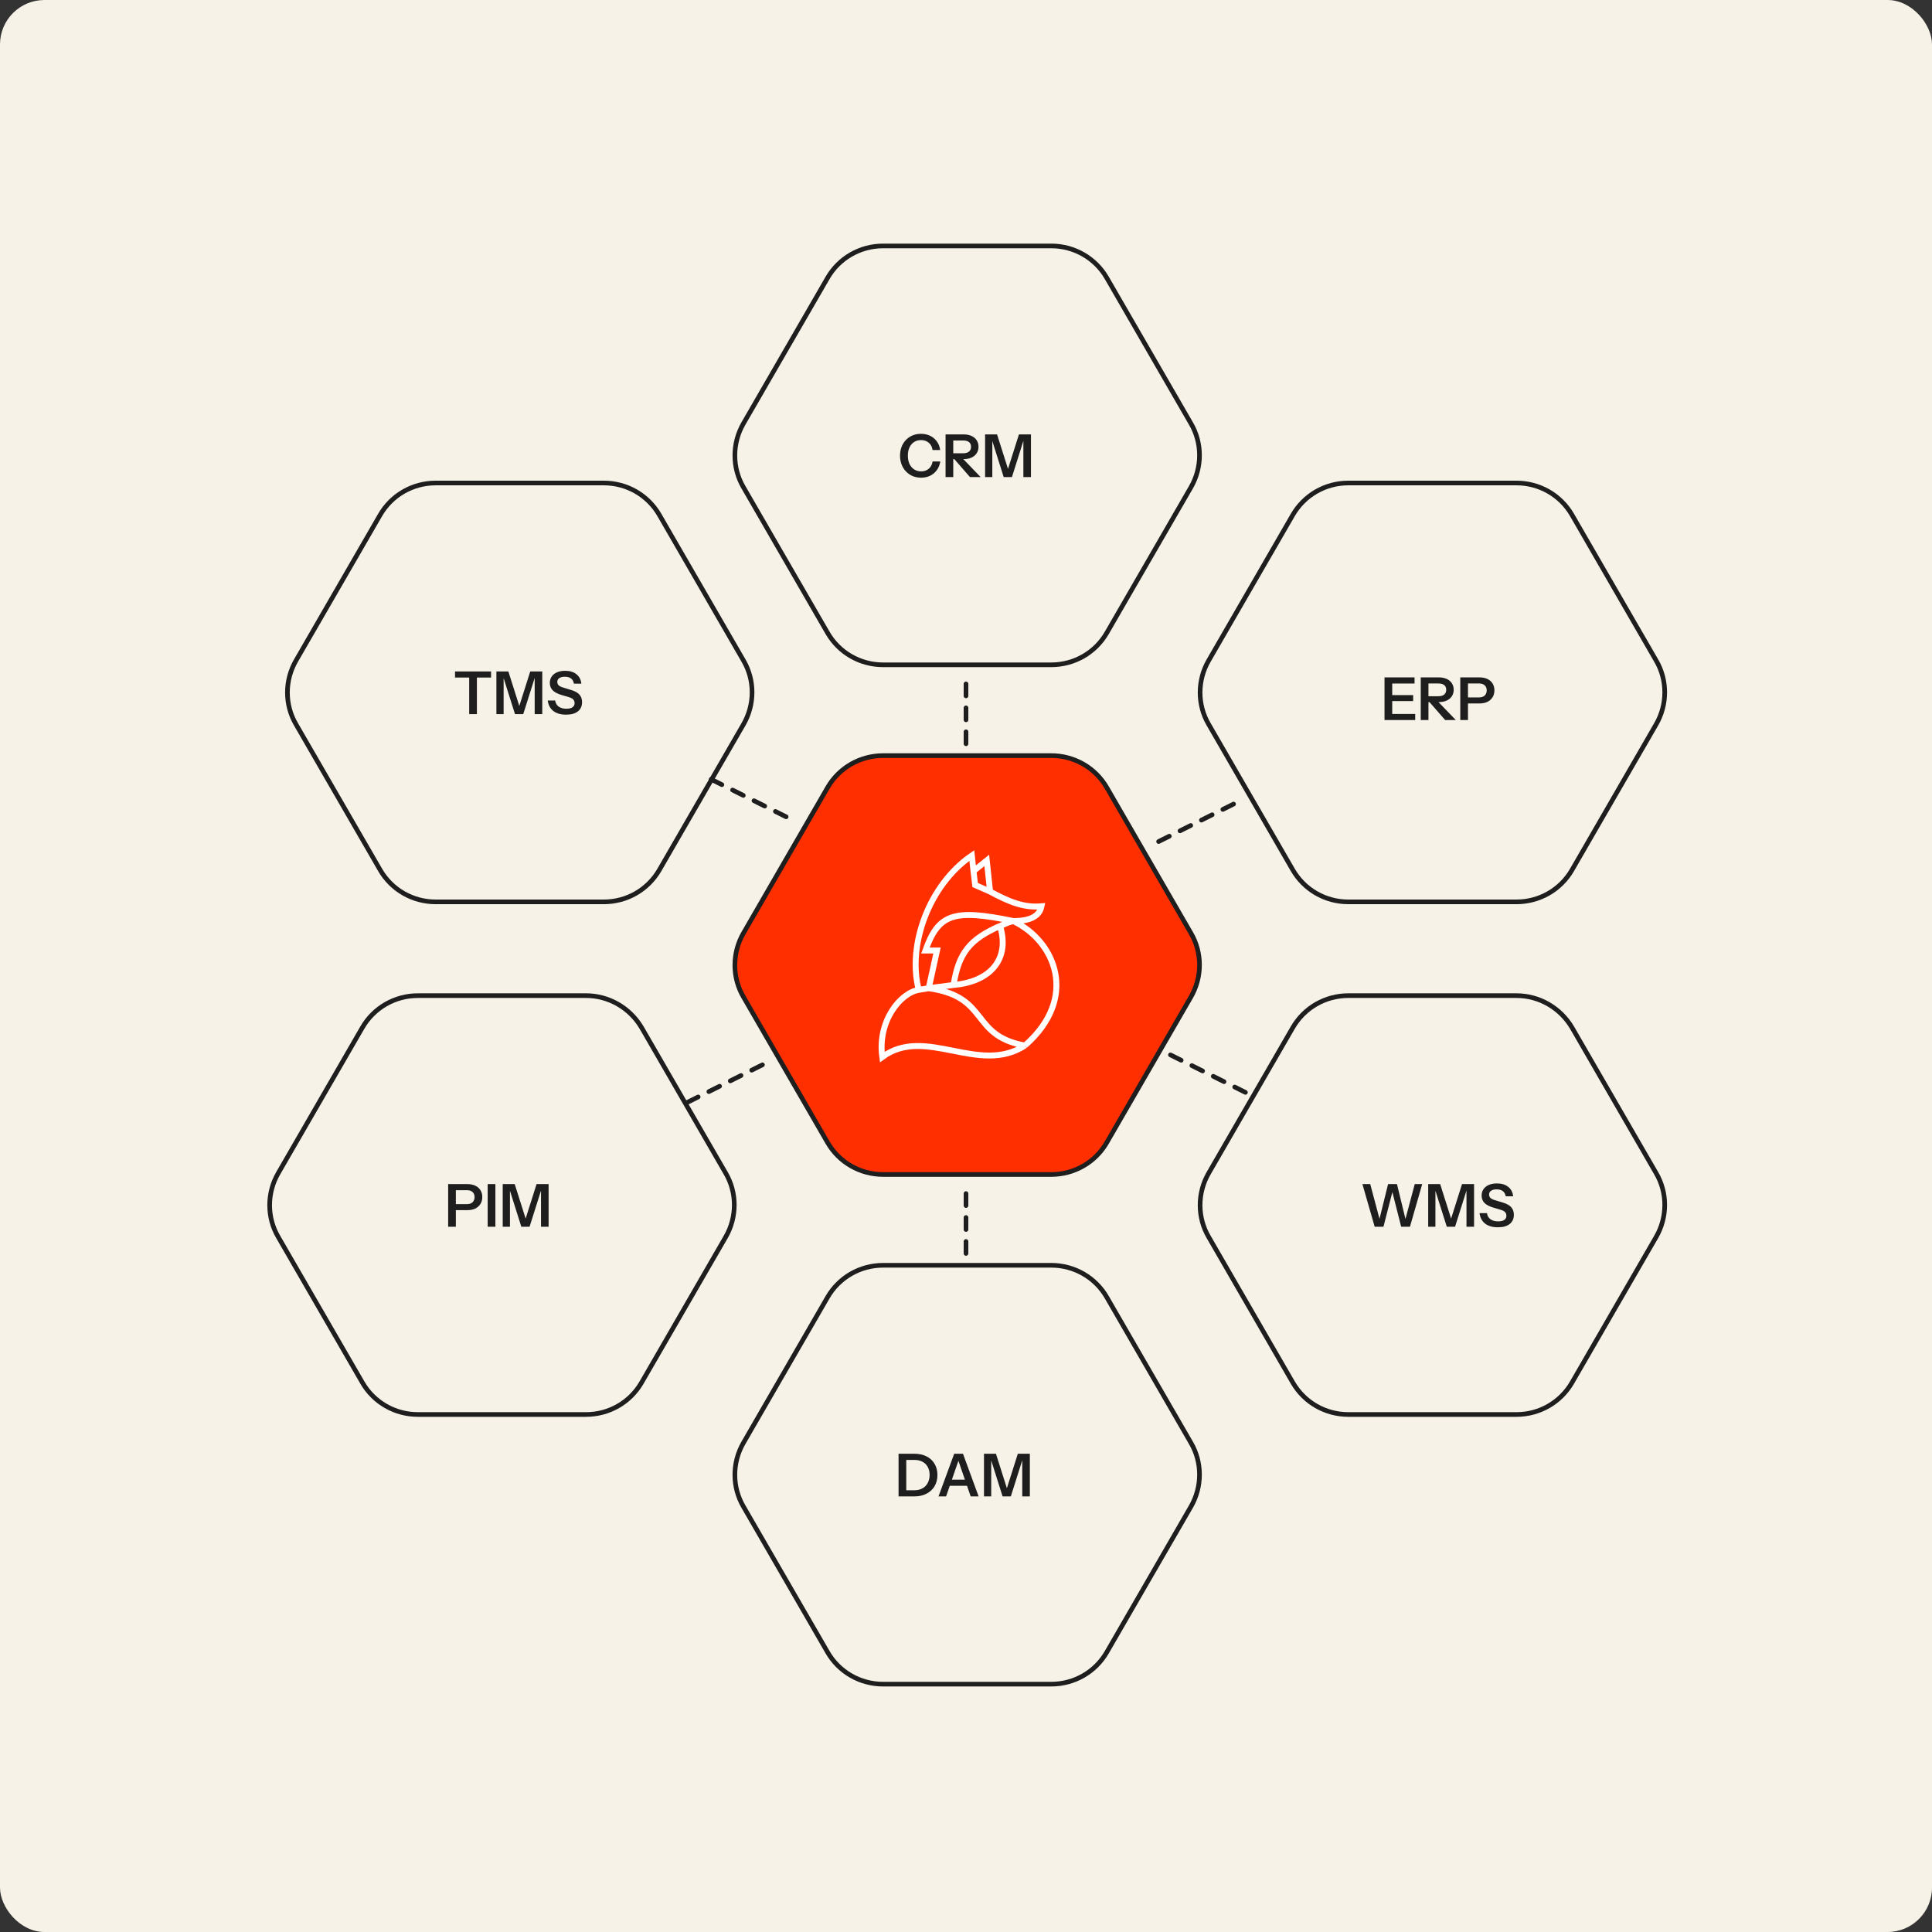<svg fill="none" height="652" viewBox="0 0 652 652" width="652" xmlns="http://www.w3.org/2000/svg"><rect x="0" y="0" width="652" height="652" fill="#333333" stroke="none"/><rect fill="#f6f2e7" height="652" rx="15" width="652"/><path d="m203.776 163h-56.752c-7.748 0-14.868 4.084-18.742 10.785l-28.376 49.108c-3.874 6.702-3.874 14.974 0 21.57l28.376 49.108c3.874 6.702 10.994 10.785 18.742 10.785h56.752c7.749 0 14.869-4.083 18.743-10.785l28.376-49.108c3.874-6.701 3.874-14.973 0-21.57l-28.376-49.108c-3.874-6.701-10.994-10.785-18.743-10.785z" stroke="#1e1e1e" stroke-linecap="round" stroke-linejoin="round" stroke-miterlimit="10" stroke-width="1.571"/><path d="m511.776 163h-56.752c-7.748 0-14.868 4.084-18.742 10.785l-28.376 49.108c-3.875 6.702-3.875 14.974 0 21.57l28.376 49.108c3.874 6.702 10.994 10.785 18.742 10.785h56.752c7.749 0 14.869-4.083 18.743-10.785l28.376-49.108c3.874-6.701 3.874-14.973 0-21.57l-28.376-49.108c-3.874-6.701-10.994-10.785-18.743-10.785z" stroke="#1e1e1e" stroke-linecap="round" stroke-linejoin="round" stroke-miterlimit="10" stroke-width="1.571"/><path d="m354.776 83h-56.752c-7.748 0-14.868 4.084-18.742 10.785l-28.376 49.108c-3.875 6.702-3.875 14.974 0 21.57l28.376 49.108c3.874 6.702 10.994 10.785 18.742 10.785h56.752c7.749 0 14.869-4.083 18.743-10.785l28.376-49.108c3.874-6.701 3.874-14.973 0-21.57l-28.376-49.108c-3.874-6.701-10.994-10.785-18.743-10.785z" stroke="#1e1e1e" stroke-linecap="round" stroke-linejoin="round" stroke-miterlimit="10" stroke-width="1.571"/><path d="m354.776 427h-56.752c-7.748 0-14.868 4.084-18.742 10.785l-28.376 49.108c-3.875 6.702-3.875 14.974 0 21.57l28.376 49.108c3.874 6.702 10.994 10.785 18.742 10.785h56.752c7.749 0 14.869-4.083 18.743-10.785l28.376-49.108c3.874-6.701 3.874-14.973 0-21.57l-28.376-49.108c-3.874-6.701-10.994-10.785-18.743-10.785z" stroke="#1e1e1e" stroke-linecap="round" stroke-linejoin="round" stroke-miterlimit="10" stroke-width="1.571"/><path d="m354.776 255h-56.752c-7.748 0-14.868 4.084-18.742 10.785l-28.376 49.108c-3.875 6.702-3.875 14.974 0 21.57l28.376 49.108c3.874 6.702 10.994 10.785 18.742 10.785h56.752c7.749 0 14.869-4.083 18.743-10.785l28.376-49.108c3.874-6.701 3.874-14.973 0-21.57l-28.376-49.108c-3.874-6.701-10.994-10.785-18.743-10.785z" style="fill:#ff2f00;stroke:#1e1e1e;stroke-width:1.57;stroke-miterlimit:10;stroke-linecap:round;stroke-linejoin:round"/><path d="m341.961 310.83c5.597 0 8.786-1.548 9.515-4.975-6.157.552-11.194-1.659-17.351-4.976m7.836 9.951c-20.023-4.167-25.243-2.493-29.664 9.951h3.918l-2.799 12.716m28.545-22.667c-2.505.618-2.494.962-4.477 1.659m4.477-1.659c13.993 6.634 22.388 25.789 3.918 42.016m-32.463-19.349-3.357.553m3.357-.553 8.396-1.106m-8.396 1.106c20.709 2.908 13.819 15.974 32.463 19.349m-35.82-18.796c-6.157 1.003-13.993 10.504-12.314 22.666 14.552-10.73 32.572 6.256 48.134-3.87m-35.82-18.796c-3.918-14.927 3.358-35.382 17.909-45.334l.56 5.252m-6.716 38.423c1.698-10.914 5.597-15.48 15.672-19.902m-15.672 19.902c12.873-1.106 19.03-9.144 15.672-19.902m-8.956-18.521.56 4.7s3.496 1.512 5.037 2.211m-5.597-6.911 4.478-3.593 1.119 10.504" stroke="#fff" stroke-width="2"/><path d="m197.776 336h-56.752c-7.748 0-14.868 4.084-18.742 10.785l-28.376 49.108c-3.874 6.702-3.874 14.974 0 21.57l28.376 49.108c3.874 6.702 10.994 10.785 18.742 10.785h56.752c7.749 0 14.869-4.083 18.743-10.785l28.376-49.108c3.874-6.701 3.874-14.973 0-21.57l-28.376-49.108c-3.979-6.701-11.099-10.785-18.743-10.785z" stroke="#1e1e1e" stroke-linecap="round" stroke-linejoin="round" stroke-miterlimit="10" stroke-width="1.571"/><path d="m511.776 336h-56.752c-7.748 0-14.868 4.084-18.742 10.785l-28.376 49.108c-3.875 6.702-3.875 14.974 0 21.57l28.376 49.108c3.874 6.702 10.994 10.785 18.742 10.785h56.752c7.749 0 14.869-4.083 18.743-10.785l28.376-49.108c3.874-6.701 3.874-14.973 0-21.57l-28.376-49.108c-3.979-6.701-11.099-10.785-18.743-10.785z" stroke="#1e1e1e" stroke-linecap="round" stroke-linejoin="round" stroke-miterlimit="10" stroke-width="1.571"/><path d="m467.24 243v-14.4h2.6v14.4zm1.24 0v-2.06h9.12v2.06zm0-6.4v-2.02h8.42v2.02zm0-5.94v-2.06h8.9v2.06zm10.985 12.34v-14.4h6.08c1.027 0 1.92.173 2.68.52s1.34.833 1.74 1.46c.413.627.62 1.36.62 2.2 0 .827-.207 1.553-.62 2.18-.4.627-.98 1.113-1.74 1.46s-1.653.52-2.68.52h-4.04v-1.98h3.96c.84 0 1.48-.193 1.92-.58.453-.387.68-.92.68-1.6s-.22-1.2-.66-1.56c-.44-.373-1.087-.56-1.94-.56h-3.4v12.34zm8.24 0-6.42-7.36h2.92l7.1 7.36zm5.101 0v-14.4h6.46c1.054 0 1.954.18 2.7.54.76.36 1.34.867 1.74 1.52.414.653.62 1.427.62 2.32 0 .88-.206 1.653-.62 2.32-.413.667-.993 1.187-1.74 1.56-.746.36-1.646.54-2.7.54h-4.44v-2.04h4.32c.827 0 1.46-.213 1.9-.64.454-.427.68-1.007.68-1.74 0-.72-.226-1.287-.68-1.7-.44-.413-1.073-.62-1.9-.62h-3.74v12.34z" fill="#1e1e1e"/><path d="m463.92 414-4.14-14.4h2.64l3.52 13.22h-.76l3.26-13.22h3l3.22 13.22h-.74l3.52-13.22h2.52l-4.14 14.4h-2.96l-3.28-12.92h.62l-3.32 12.92zm18.058 0v-14.4h4.04l4.4 13.88h-1.42l4.4-13.88h4.06v14.4h-2.56v-13.54h.42l-4.28 13.54h-2.78l-4.24-13.42h.4v13.42zm23.549.18c-1.813 0-3.26-.413-4.34-1.24-1.067-.84-1.693-2.02-1.88-3.54h2.5c.12.88.513 1.567 1.18 2.06.667.48 1.54.72 2.62.72.893 0 1.573-.16 2.04-.48.48-.333.72-.793.72-1.38 0-.52-.147-.94-.44-1.26s-.787-.58-1.48-.78l-2.6-.78c-1.32-.4-2.293-.927-2.92-1.58-.613-.653-.92-1.473-.92-2.46 0-.827.213-1.547.64-2.16s1.027-1.087 1.8-1.42c.787-.333 1.7-.5 2.74-.5 1.6 0 2.873.393 3.82 1.18.96.773 1.507 1.827 1.64 3.16h-2.5c-.147-.8-.48-1.387-1-1.76-.52-.387-1.22-.58-2.1-.58-.773 0-1.387.153-1.84.46s-.68.727-.68 1.26c0 .44.133.813.4 1.12.28.307.793.573 1.54.8l2.64.8c1.32.387 2.28.913 2.88 1.58s.9 1.513.9 2.54c0 1.36-.473 2.407-1.42 3.14-.933.733-2.247 1.1-3.94 1.1z" fill="#1e1e1e"/><path d="m310.82 161.2c-1.027 0-1.973-.18-2.84-.54-.853-.373-1.6-.893-2.24-1.56s-1.133-1.453-1.48-2.36-.52-1.9-.52-2.98.173-2.067.52-2.96.833-1.667 1.46-2.32c.64-.667 1.387-1.18 2.24-1.54.867-.36 1.82-.54 2.86-.54 1.147 0 2.18.227 3.1.68s1.673 1.093 2.26 1.92c.6.813.967 1.773 1.1 2.88h-2.56c-.16-1.08-.593-1.907-1.3-2.48-.707-.587-1.567-.88-2.58-.88-.893 0-1.673.213-2.34.64s-1.187 1.033-1.56 1.82c-.373.773-.56 1.693-.56 2.76 0 1.093.187 2.04.56 2.84.373.787.9 1.4 1.58 1.84s1.46.66 2.34.66c.987 0 1.833-.287 2.54-.86.707-.587 1.153-1.413 1.34-2.48h2.58c-.16 1.093-.54 2.053-1.14 2.88-.587.827-1.34 1.467-2.26 1.92-.92.44-1.953.66-3.1.66zm8.282-.2v-14.4h6.08c1.027 0 1.92.173 2.68.52s1.34.833 1.74 1.46c.413.627.62 1.36.62 2.2 0 .827-.207 1.553-.62 2.18-.4.627-.98 1.113-1.74 1.46s-1.653.52-2.68.52h-4.04v-1.98h3.96c.84 0 1.48-.193 1.92-.58.453-.387.68-.92.68-1.6s-.22-1.2-.66-1.56c-.44-.373-1.087-.56-1.94-.56h-3.4v12.34zm8.24 0-6.42-7.36h2.92l7.1 7.36zm5.101 0v-14.4h4.04l4.4 13.88h-1.42l4.4-13.88h4.06v14.4h-2.56v-13.54h.42l-4.28 13.54h-2.78l-4.24-13.42h.4v13.42z" fill="#1e1e1e"/><path d="m158.34 241v-12.34h-4.78v-2.06h12.16v2.06h-4.78v12.34zm9.181 0v-14.4h4.04l4.4 13.88h-1.42l4.4-13.88h4.06v14.4h-2.56v-13.54h.42l-4.28 13.54h-2.78l-4.24-13.42h.4v13.42zm23.549.18c-1.813 0-3.26-.413-4.34-1.24-1.067-.84-1.693-2.02-1.88-3.54h2.5c.12.88.513 1.567 1.18 2.06.667.48 1.54.72 2.62.72.893 0 1.573-.16 2.04-.48.48-.333.72-.793.72-1.38 0-.52-.147-.94-.44-1.26s-.787-.58-1.48-.78l-2.6-.78c-1.32-.4-2.293-.927-2.92-1.58-.613-.653-.92-1.473-.92-2.46 0-.827.213-1.547.64-2.16s1.027-1.087 1.8-1.42c.787-.333 1.7-.5 2.74-.5 1.6 0 2.873.393 3.82 1.18.96.773 1.507 1.827 1.64 3.16h-2.5c-.147-.8-.48-1.387-1-1.76-.52-.387-1.22-.58-2.1-.58-.773 0-1.387.153-1.84.46s-.68.727-.68 1.26c0 .44.133.813.4 1.12.28.307.793.573 1.54.8l2.64.8c1.32.387 2.28.913 2.88 1.58s.9 1.513.9 2.54c0 1.36-.473 2.407-1.42 3.14-.933.733-2.247 1.1-3.94 1.1z" fill="#1e1e1e"/><path d="m151.24 414v-14.4h6.46c1.053 0 1.953.18 2.7.54.76.36 1.34.867 1.74 1.52.413.653.62 1.427.62 2.32 0 .88-.207 1.653-.62 2.32s-.993 1.187-1.74 1.56c-.747.36-1.647.54-2.7.54h-4.44v-2.04h4.32c.827 0 1.46-.213 1.9-.64.453-.427.68-1.007.68-1.74 0-.72-.227-1.287-.68-1.7-.44-.413-1.073-.62-1.9-.62h-3.74v12.34zm13.34 0v-14.4h2.6v14.4zm5.078 0v-14.4h4.04l4.4 13.88h-1.42l4.4-13.88h4.06v14.4h-2.56v-13.54h.42l-4.28 13.54h-2.78l-4.24-13.42h.4v13.42z" fill="#1e1e1e"/><path d="m304.82 505v-2.08h3.72c1.093 0 2.027-.22 2.8-.66s1.36-1.053 1.76-1.84c.413-.787.62-1.687.62-2.7 0-1-.207-1.88-.62-2.64-.4-.76-.987-1.347-1.76-1.76-.76-.427-1.693-.64-2.8-.64h-3.68v-2.08h3.68c1.573 0 2.947.293 4.12.88s2.08 1.42 2.72 2.5c.653 1.067.98 2.327.98 3.78s-.327 2.727-.98 3.82c-.653 1.08-1.567 1.92-2.74 2.52-1.16.6-2.52.9-4.08.9zm-1.58 0v-14.4h2.6v14.4zm13.48 0 5.3-14.4h2.24l-4.98 14.4zm10.86 0-4.96-14.4h2.36l5.28 14.4zm-8.12-5.66h7.88v2.08h-7.88zm12.608 5.66v-14.4h4.04l4.4 13.88h-1.42l4.4-13.88h4.06v14.4h-2.56v-13.54h.42l-4.28 13.54h-2.78l-4.24-13.42h.4v13.42z" fill="#1e1e1e"/><g stroke="#1e1e1e"><path d="m395 356 28 14" stroke-dasharray="4.04 4.04" stroke-linecap="round" stroke-linejoin="round" stroke-width="1.571"/><path d="m240 263 28 14" stroke-dasharray="4.04 4.04" stroke-linecap="round" stroke-linejoin="round" stroke-width="1.571"/><path d="m391 284 28-14" stroke-dasharray="4.04 4.04" stroke-linecap="round" stroke-linejoin="round" stroke-width="1.571"/><path d="m326 251v-22" stroke-dasharray="4.04 4.04" stroke-linecap="round" stroke-linejoin="round" stroke-width="1.571"/><path d="m326 423v-22" stroke-dasharray="4.04 4.04" stroke-linecap="round" stroke-linejoin="round" stroke-width="1.571"/><path d="m232 372 28-14" stroke-dasharray="4.04 4.04" stroke-linecap="round" stroke-linejoin="round" stroke-width="1.571"/></g></svg>